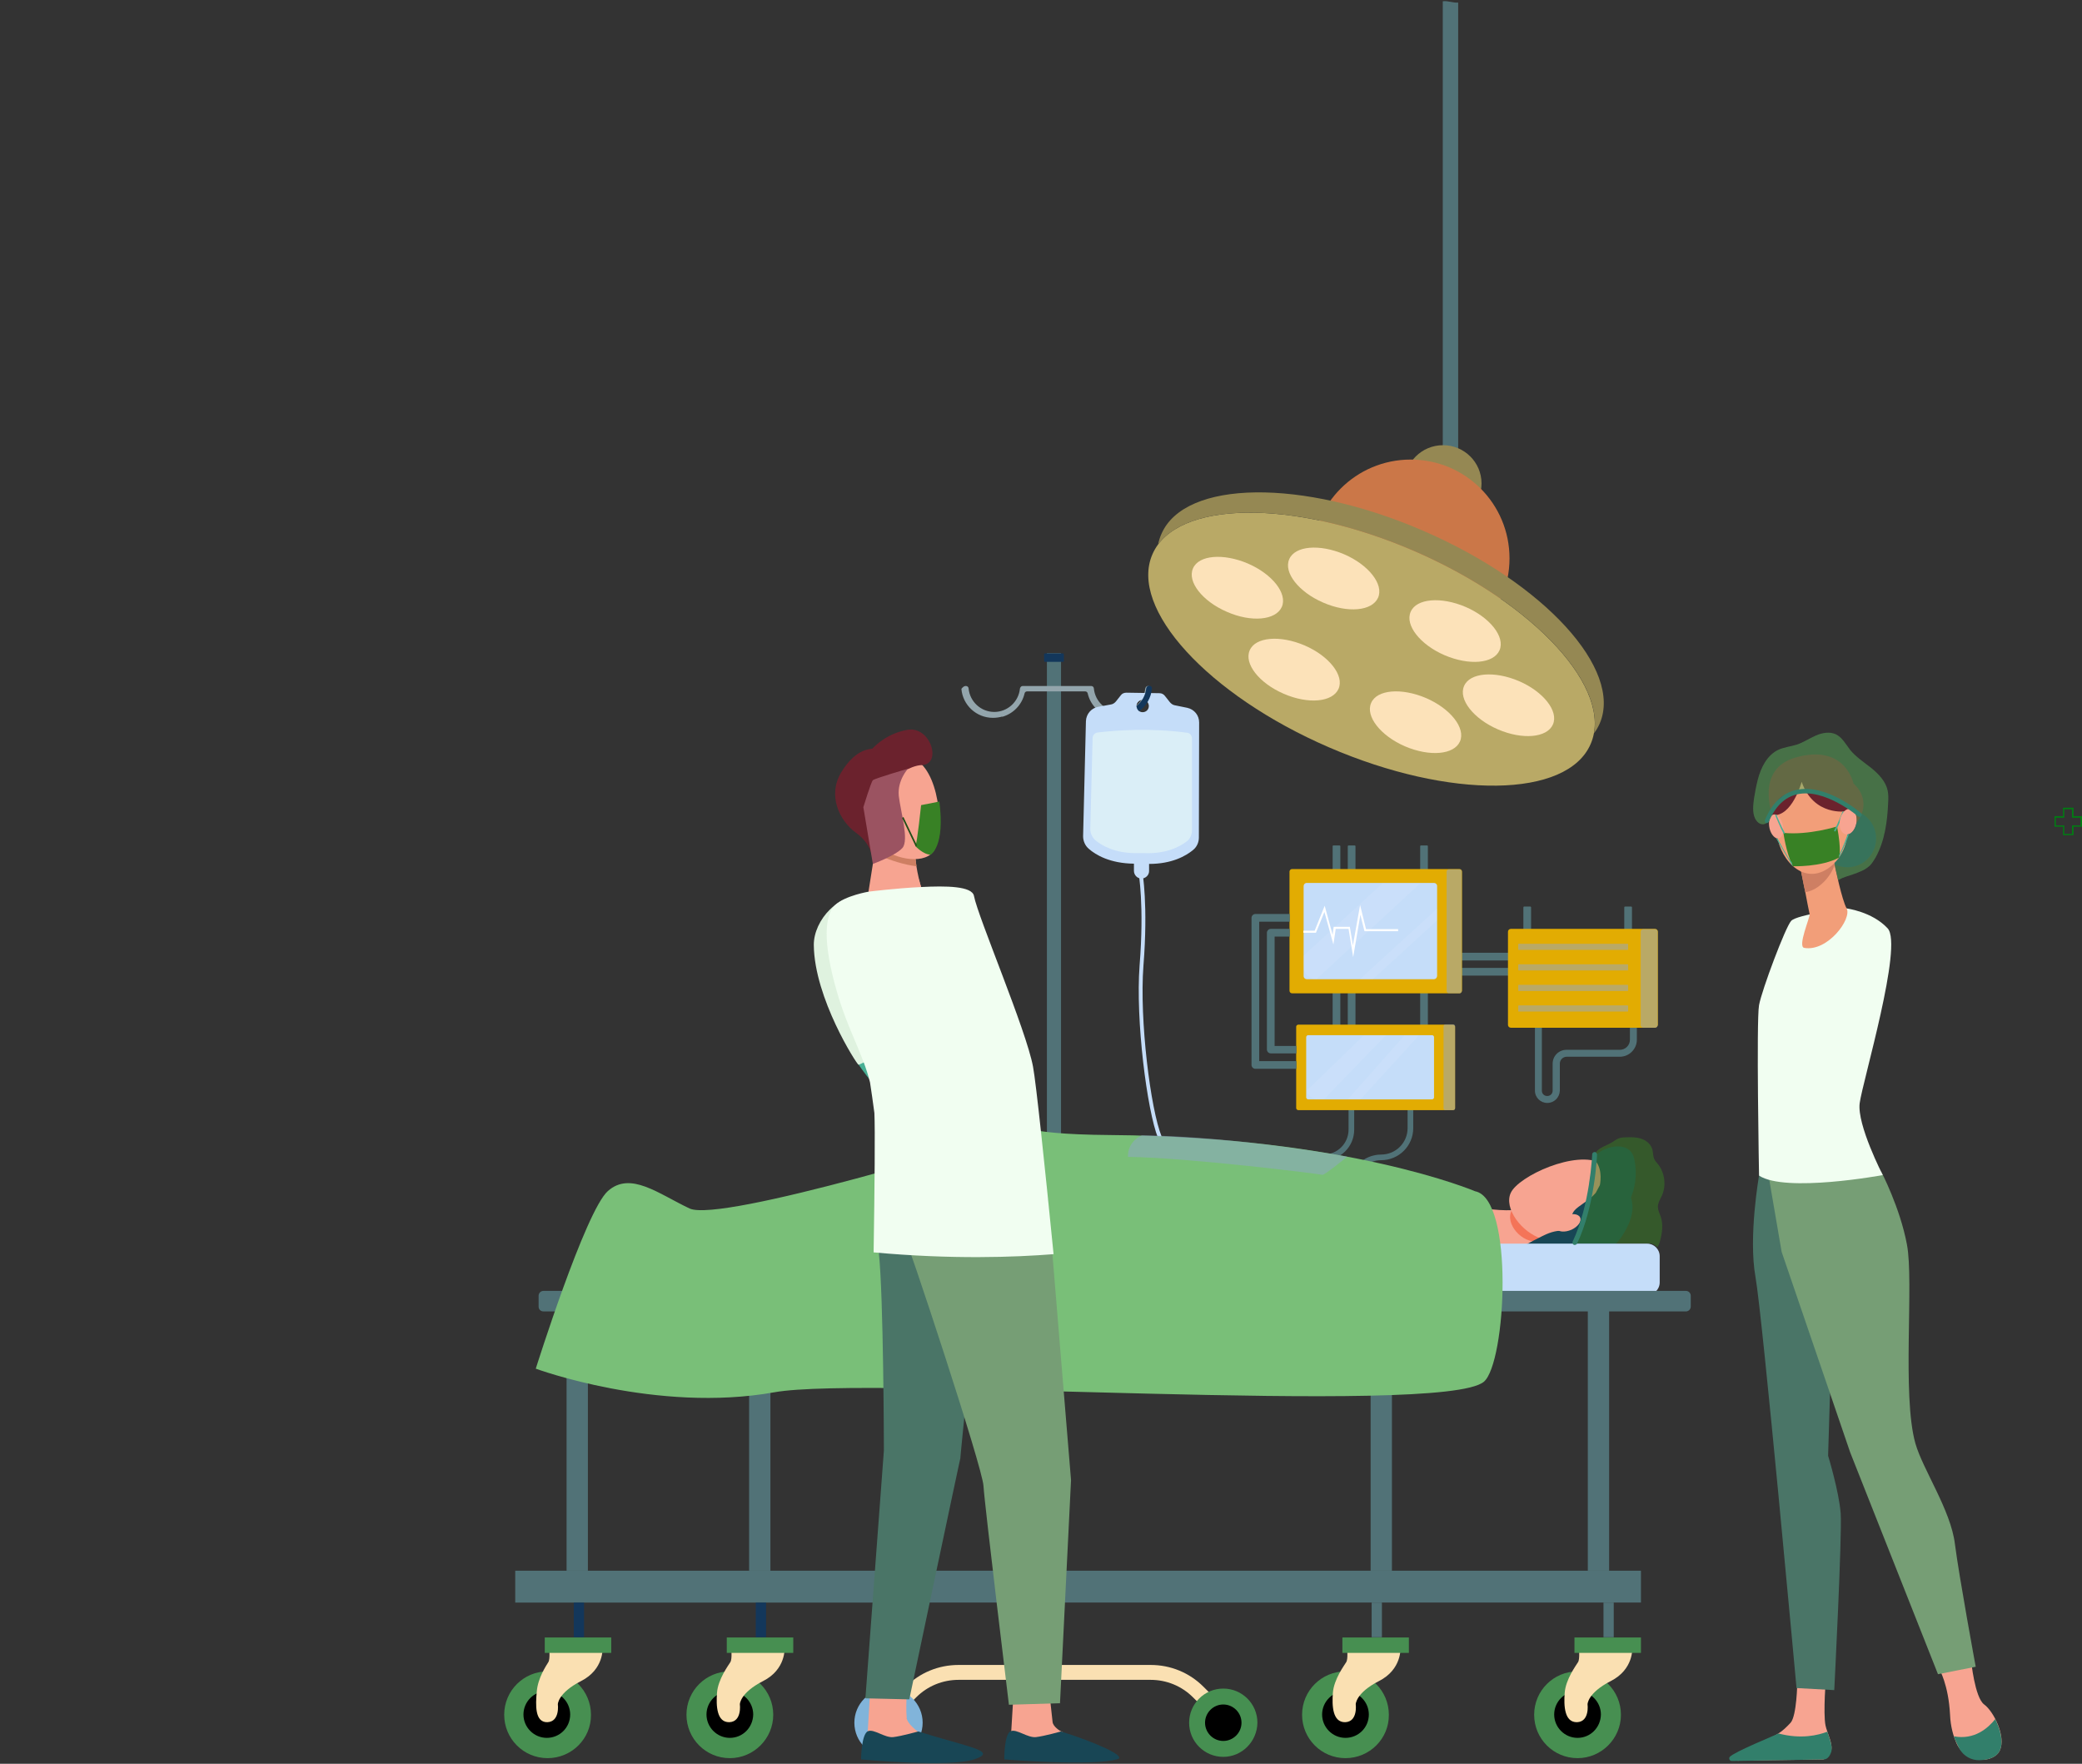 <?xml version="1.0" encoding="UTF-8"?> <svg xmlns="http://www.w3.org/2000/svg" xmlns:xlink="http://www.w3.org/1999/xlink" version="1.1" id="Слой_1" x="0px" y="0px" viewBox="0 0 811 687" style="enable-background:new 0 0 811 687;" xml:space="preserve"><rect x="0" y="0" width="811" height="687" fill="#333333" stroke="none"/> <style type="text/css"> .st0{fill:#517277;} .st1{fill:#E2AC02;} .st2{fill:#C5DDF9;} .st3{opacity:0.1;fill:#F3F7FC;enable-background:new ;} .st4{opacity:0.5;fill:#90A6CB;enable-background:new ;} .st5{fill:#FFFFFF;} .st6{fill:#FAE0B2;} .st7{fill:#13375B;} .st8{fill:#93A5AC;} .st9{fill:#81B4DA;} .st10{fill:#468F51;} .st11{fill:#DAEEF7;} .st12{fill:#F7A491;} .st13{fill:#F47458;} .st14{fill:#184655;} .st15{fill:#79BF78;} .st16{fill:#478F51;} .st17{fill:#017C13;} .st18{opacity:0.5;fill:#388125;enable-background:new ;} .st19{fill:#327F6B;} .st20{fill:#958853;} .st21{fill:#CB7748;} .st22{fill:#B9A966;} .st23{fill:#FCE2B9;} .st24{fill:#4A7567;} .st25{fill:#769E75;} .st26{fill:#F1FEF1;} .st27{fill:#F29E79;} .st28{fill:#CE7F63;} .st29{fill:#6B222D;} .st30{fill:#388125;} .st31{fill:#48AF94;} .st32{opacity:0.5;fill:#5DB15C;enable-background:new ;} .st33{fill:#DFF2DF;} .st34{fill:#9B5361;} .st35{fill:#214F19;} </style> <path class="st0" d="M618.5,494.8h8.3v117h-8.3V494.8z"></path> <path class="st0" d="M533.9,494.8h8.3v117h-8.3V494.8z"></path> <path class="st0" d="M291.8,494.8h8.3v117h-8.3V494.8z"></path> <path class="st0" d="M220.7,516.7h8.3v95.1h-8.3V516.7z"></path> <path class="st0" d="M488.4,487.4h-2.2v-25.8c0-6.6,5.3-11.9,11.9-11.9h17.5c5.3,0,9.7-4.3,9.7-9.7v-8.9h2.2v8.9 c0,6.6-5.3,11.9-11.9,11.9h-17.5c-5.3,0-9.7,4.3-9.7,9.7V487.4z"></path> <path class="st0" d="M527.7,487.4h-2.2v-25.2c0-6.9,5.6-12.5,12.5-12.5c5.7,0,10.3-4.6,10.3-10.3v-8.3h2.2v8.3 c0,6.9-5.6,12.5-12.5,12.5c-5.7,0-10.3,4.6-10.3,10.3V487.4z"></path> <path class="st0" d="M519.1,386.1h3v15.6h-3V386.1z"></path> <path class="st0" d="M525,386.1h3v15.6h-3V386.1z"></path> <path class="st0" d="M568.5,377h20.9v3h-20.9V377z"></path> <path class="st0" d="M568.5,371.1h20.9v3h-20.9V371.1z"></path> <path class="st0" d="M553.2,386.1h3v15.6h-3V386.1z"></path> <path class="st0" d="M521.8,345h-2.4c-0.1,0-0.3-0.1-0.3-0.3v-15.1c0-0.1,0.1-0.3,0.3-0.3h2.4c0.1,0,0.3,0.1,0.3,0.3v15.1 C522,344.8,521.9,345,521.8,345z"></path> <path class="st0" d="M527.7,345h-2.4c-0.1,0-0.3-0.1-0.3-0.3v-15.1c0-0.1,0.1-0.3,0.3-0.3h2.4c0.1,0,0.3,0.1,0.3,0.3v15.1 C528,344.8,527.8,345,527.7,345z"></path> <path class="st0" d="M555.9,345h-2.4c-0.1,0-0.3-0.1-0.3-0.3v-15.1c0-0.1,0.1-0.3,0.3-0.3h2.4c0.1,0,0.3,0.1,0.3,0.3v15.1 C556.1,344.8,556,345,555.9,345z"></path> <path class="st1" d="M566,432.4h-60.3c-0.4,0-0.8-0.4-0.8-0.8v-31.7c0-0.4,0.4-0.8,0.8-0.8H566c0.4,0,0.8,0.4,0.8,0.8v31.7 C566.8,432,566.5,432.4,566,432.4z"></path> <path class="st2" d="M557.8,428.2h-48.2c-0.4,0-0.8-0.3-0.8-0.8V404c0-0.4,0.3-0.8,0.8-0.8h48.2c0.4,0,0.8,0.3,0.8,0.8v23.4 C558.6,427.8,558.3,428.2,557.8,428.2z"></path> <path class="st1" d="M568.5,386.9h-65.2c-0.5,0-1-0.4-1-1v-46.4c0-0.5,0.4-1,1-1h65.2c0.5,0,1,0.4,1,1v46.4 C569.4,386.5,569,386.9,568.5,386.9z"></path> <path class="st2" d="M558.6,381.4h-49.6c-0.6,0-1.2-0.5-1.2-1.2v-35.1c0-0.6,0.5-1.2,1.2-1.2h49.6c0.6,0,1.2,0.5,1.2,1.2v35.1 C559.7,380.9,559.2,381.4,558.6,381.4z"></path> <path class="st3" d="M538.6,344l-30.8,28.2v4.2c0,2.8,2.2,5,5,5l40.5-37.4H538.6z"></path> <path class="st3" d="M529.7,381.4l30-27.4v4.6l-24.9,22.8H529.7z"></path> <path class="st0" d="M505,413.3h-14.5V359h11.9v-3h-13.4c-0.8,0-1.5,0.7-1.5,1.5v57.3c0,0.8,0.7,1.5,1.5,1.5h16V413.3L505,413.3z"></path> <path class="st0" d="M505,407.4h-8.5v-42.6h5.9v-3h-7.4c-0.8,0-1.5,0.7-1.5,1.5v45.5c0,0.8,0.7,1.5,1.5,1.5h10V407.4z"></path> <path class="st4" d="M568.5,386.9h-4.1c-0.5,0-0.9-0.4-0.9-0.9v-46.5c0-0.5,0.4-0.9,0.9-0.9h4.1c0.5,0,0.9,0.4,0.9,0.9V386 C569.4,386.5,569,386.9,568.5,386.9z"></path> <path class="st4" d="M566.1,432.4h-3.1c-0.4,0-0.7-0.3-0.7-0.7v-32c0-0.4,0.3-0.7,0.7-0.7h3.1c0.4,0,0.7,0.3,0.7,0.7v32 C566.8,432.1,566.5,432.4,566.1,432.4z"></path> <path class="st3" d="M525,428.2l22.1-24.9h5.6L530,428.2H525z"></path> <path class="st3" d="M531.3,403.2L509,424.8c0.5,1.9,2.2,3.4,4.3,3.4h2.4l24.1-24.9H531.3z"></path> <path class="st0" d="M633,353.1h2.4c0.1,0,0.3,0.1,0.3,0.3v15.4h-3v-15.4C632.7,353.3,632.8,353.1,633,353.1z"></path> <path class="st0" d="M593.7,353.1h2.4c0.1,0,0.3,0.1,0.3,0.3v15.4h-3v-15.4C593.4,353.3,593.5,353.1,593.7,353.1z"></path> <path class="st1" d="M644.7,400.3h-56.2c-0.6,0-1.1-0.5-1.1-1.1v-36.3c0-0.6,0.5-1.1,1.1-1.1h56.2c0.6,0,1.1,0.5,1.1,1.1v36.3 C645.7,399.8,645.2,400.3,644.7,400.3z"></path> <path class="st4" d="M644.7,400.3h-4.6c-0.6,0-1-0.5-1-1v-36.4c0-0.6,0.5-1,1-1h4.6c0.6,0,1,0.5,1,1v36.4 C645.7,399.9,645.3,400.3,644.7,400.3z"></path> <path class="st4" d="M634,370h-42.4c-0.1,0-0.2-0.1-0.2-0.2v-2c0-0.1,0.1-0.2,0.2-0.2H634c0.1,0,0.2,0.1,0.2,0.2v2 C634.2,369.9,634.1,370,634,370z"></path> <path class="st4" d="M634,378h-42.4c-0.1,0-0.2-0.1-0.2-0.2v-2c0-0.1,0.1-0.2,0.2-0.2H634c0.1,0,0.2,0.1,0.2,0.2v2 C634.2,377.9,634.1,378,634,378z"></path> <path class="st4" d="M634,386h-42.4c-0.1,0-0.2-0.1-0.2-0.2v-2c0-0.1,0.1-0.2,0.2-0.2H634c0.1,0,0.2,0.1,0.2,0.2v2 C634.2,385.9,634.1,386,634,386z"></path> <path class="st4" d="M634,394h-42.4c-0.1,0-0.2-0.1-0.2-0.2v-2c0-0.1,0.1-0.2,0.2-0.2H634c0.1,0,0.2,0.1,0.2,0.2v2 C634.2,393.9,634.1,394,634,394z"></path> <path class="st0" d="M602.7,429.6c-2.6,0-4.8-2.1-4.8-4.8v-24.5h2.7v24.5c0,1.2,0.9,2.1,2.1,2.1c1.2,0,2.1-0.9,2.1-2.1v-10.5 c0-3,2.4-5.4,5.4-5.4H631c2.1,0,3.9-1.7,3.9-3.9v-4.7h2.7v4.7c0,3.6-3,6.6-6.6,6.6h-20.7c-1.5,0-2.7,1.2-2.7,2.7v10.5 C607.5,427.5,605.4,429.6,602.7,429.6z"></path> <path class="st5" d="M527.1,372.8l-1.8-11h-5l-0.9,6.1l-3.5-12.7l-3.3,8.1h-4.9v-0.8h4.4l3.9-9.7l3.1,11.3l0.4-3.1h6.3l1.2,7.2 l2.8-15.7l2.3,9.4h12.5v0.8h-13.1l-1.6-6.4L527.1,372.8z"></path> <path class="st2" d="M451.1,443.3l1.4-0.6c-4.3-10.5-8.7-45.4-7.1-66.5c1.9-23.8-0.4-36.5-0.4-36.6l-1.5,0.3 c0,0.1,2.3,12.6,0.4,36.2C442.3,397.4,446.8,432.5,451.1,443.3z"></path> <path class="st6" d="M352.8,657c5.5-5.5,12.8-8.5,20.6-8.5h37.4h37.4c7.8,0,15.1,3,20.6,8.5l9.9,9.9l-4.1,4.1l-9.9-9.9 c-4.4-4.4-10.3-6.8-16.5-6.8h-37.4h-37.4c-6.2,0-12.1,2.4-16.5,6.8L347,671l-4.1-4.1L352.8,657z"></path> <path class="st0" d="M407.8,254.4h5.5v394h-5.5V254.4z"></path> <path class="st7" d="M407.1,257.8h6.9c0.2,0,0.4-0.2,0.4-0.4v-2.5c0-0.2-0.2-0.4-0.4-0.4h-6.9c-0.2,0-0.4,0.2-0.4,0.4v2.5 C406.7,257.6,406.9,257.8,407.1,257.8z"></path> <path class="st8" d="M376.1,267.2h0.2c0.5,0,1,0.4,1,1c0.5,5.1,4.8,9.1,10,9.1c5.2,0,9.5-4,10-9.1c0.1-0.5,0.5-1,1-1h1.3h24.1h1.3 h0.1c0.5,0,1,0.4,1,1c0.5,5.1,4.8,9.1,10,9.1s9.5-4,10-9.1c0.1-0.5,0.5-1,1-1h0.2c0.6,0,1.1,0.5,1,1.1c-0.6,6.3-5.9,11.3-12.3,11.3 c-1.2,0-2.4-0.2-3.6-0.5l0,0.1c-4.3-1.2-7.7-4.7-8.7-9.1c-0.1-0.5-0.5-0.8-1-0.8h-22.6c-0.5,0-0.9,0.3-1,0.8c-1,4.4-4.4,7.9-8.7,9.1 l0-0.1c-1.1,0.3-2.3,0.5-3.6,0.5c-6.5,0-11.8-5-12.3-11.3C375,267.7,375.5,267.2,376.1,267.2z"></path> <path class="st9" d="M346.1,684.3c-7.3,0-13.3-5.9-13.3-13.3c0-7.3,5.9-13.3,13.3-13.3c7.3,0,13.3,5.9,13.3,13.3 C359.4,678.3,353.5,684.3,346.1,684.3z"></path> <path d="M346.1,678.1c-3.9,0-7.1-3.2-7.1-7.1c0-3.9,3.2-7.1,7.1-7.1c3.9,0,7.1,3.2,7.1,7.1C353.2,674.9,350,678.1,346.1,678.1z"></path> <path class="st10" d="M476.5,684.3c-7.3,0-13.3-5.9-13.3-13.3c0-7.3,5.9-13.3,13.3-13.3c7.3,0,13.3,5.9,13.3,13.3 C489.7,678.3,483.8,684.3,476.5,684.3z"></path> <path d="M476.5,678.1c-3.9,0-7.1-3.2-7.1-7.1c0-3.9,3.2-7.1,7.1-7.1s7.1,3.2,7.1,7.1C483.6,674.9,480.4,678.1,476.5,678.1z"></path> <path class="st2" d="M467,326.2c0,1.9-0.8,3.7-2.3,4.9c-2.8,2.3-8.2,5.4-17.1,5.4l0,2.8c0,1.6-1.4,2.9-3,2.9c-1.6,0-2.9-1.4-2.9-3 l0-2.8c-9.3-0.1-14.9-3.4-17.6-5.8c-1.4-1.2-2.2-3-2.2-4.9l1.1-44.8c0.1-2.8,2.1-5.1,4.8-5.6l4.9-0.9c0.8-0.1,1.5-0.6,2-1.2l1.9-2.4 c0.5-0.7,1.3-1,2.2-1l12.9,0.2c0.8,0,1.6,0.4,2.1,1.1l1.9,2.4c0.5,0.6,1.2,1.1,1.9,1.2l4.9,1c2.7,0.6,4.6,2.9,4.6,5.7L467,326.2z M442.7,275c0,1.3,1,2.4,2.4,2.4c1.3,0,2.4-1,2.4-2.4c0-1.3-1-2.4-2.4-2.4C443.8,272.6,442.7,273.7,442.7,275z"></path> <path class="st11" d="M427.6,285.3c-1.1,0.1-1.9,1-2,2.1l-0.9,35.5c0,1.6,0.7,3.2,1.9,4.3c2.5,2.1,7.6,5.2,16.3,5.1c1,0,2,0,3,0 c8.6,0.3,13.8-2.6,16.4-4.6c1.3-1,2-2.6,2-4.2l0-35.9c0-1.1-0.8-2.1-1.9-2.2C448.1,283.5,435.3,284.4,427.6,285.3z"></path> <path class="st7" d="M442.7,275c2.1-1.7,3.5-4.1,3.8-6.9c0.1-0.5,0.5-1,1-1h0.2c0.6,0,1.1,0.5,1,1.1c-0.3,3.6-2.2,6.7-4.9,8.8 C442.9,276.5,442.7,275.2,442.7,275z"></path> <path class="st12" d="M600.3,483l-17.1,5.5c0,0-25.3,16.7-30.5,13.3c-24.8-16.3,6.4-36.4,18.9-32.7c6.5,1.9,13.3,2.7,20.1,2.1 c1.9-0.2,3.6-0.4,4.8-0.8C601.3,468.9,600.3,483,600.3,483z"></path> <path class="st13" d="M596.5,470.4c4.8-1.6,3.8,12.6,3.8,12.6l-1.4,0.5c-5.8,0.8-12.9-6.7-10-12.2 C591.6,471.3,594.5,471.1,596.5,470.4z"></path> <path class="st12" d="M628.2,472.2c0.3,0.3-19.2,13-27.4,10.4c-8.3-2.6-15.1-12.1-12.3-18c3-6.5,25.5-16.9,35.4-11.4 C633.7,458.7,628.2,472.2,628.2,472.2z"></path> <path class="st14" d="M636.5,451.1c1.7,7-0.2,13-1.2,15.3c1,3.1,1.3,7.8-3.5,15.1c-5.9,9-16.9,9.6-24.2,5.9c-7.3-3.7-14-2.2-14-2.2 s7.5-4.1,9.8-4.9c1.4-0.5,2.9-0.9,4.3-0.9c3.7,0,3.6-5.4,5.5-7.8c1.5-1.9,5.9-4,8.4-7l1.6-3c0,0,1.3-5.7-1.6-9.3 C618.7,448.7,634.3,442,636.5,451.1z"></path> <path class="st2" d="M329.8,504.4h311.8c2.7,0,4.9-2.2,4.9-4.9v-10.2c0-2.7-2.2-4.9-4.9-4.9H329.8c-2.7,0-4.9,2.2-4.9,4.9v10.2 C324.9,502.2,327.1,504.4,329.8,504.4z"></path> <path class="st0" d="M211.7,510.8h445c1.1,0,1.9-0.9,1.9-1.9v-4.2c0-1.1-0.9-1.9-1.9-1.9h-445c-1.1,0-1.9,0.9-1.9,1.9v4.2 C209.8,510,210.6,510.8,211.7,510.8z"></path> <path class="st12" d="M609.6,473.6c-2.6,1.2-4.1,3.3-3.4,4.8s3.3,1.7,5.9,0.6c2.6-1.2,4.1-3.3,3.4-4.8S612.2,472.5,609.6,473.6z"></path> <path class="st15" d="M574.6,464c0,0-49.6-21.2-141.9-21.9c-39.1-0.3-30.5-4.9-37.8-1.5c-7.2,3.3-114.2,35.8-126.3,30.1 c-12.1-5.7-23-14.6-31.8-6.8c-8.8,7.8-28.1,69.2-28.1,69.2s47.1,17.4,92.9,9.2c37.2-6.7,260,9.5,276.4-4.1 C586.7,530.9,589.9,466.9,574.6,464z"></path> <path class="st0" d="M200.7,611.8h438.5v12.4H200.7V611.8z"></path> <path class="st16" d="M614.5,684.8c-9.4,0-16.9-7.6-16.9-16.9c0-9.4,7.6-16.9,16.9-16.9c9.4,0,16.9,7.6,16.9,16.9 C631.4,677.2,623.8,684.8,614.5,684.8z"></path> <path d="M614.5,676.9c-5,0-9.1-4.1-9.1-9.1c0-5,4.1-9.1,9.1-9.1c5,0,9.1,4.1,9.1,9.1C623.5,672.9,619.5,676.9,614.5,676.9z"></path> <path class="st6" d="M635.8,641.8c0,0,0.7,8.4-8.4,13c-9,4.6-9,9-9,9s0.9,6.8-4.1,7c-4.9,0.1-5.2-6.3-4.8-11.5 c0.4-5.2,4.4-10.6,5.2-11.9c0.8-1.3,0.3-5.6,0.3-5.6H635.8z"></path> <path class="st16" d="M613.3,637.8h25.9v6h-25.9V637.8z"></path> <path class="st0" d="M624.6,624.2h4v13.5h-4V624.2z"></path> <path class="st16" d="M524.1,684.8c-9.4,0-16.9-7.6-16.9-16.9c0-9.4,7.6-16.9,16.9-16.9c9.4,0,16.9,7.6,16.9,16.9 C541.1,677.2,533.5,684.8,524.1,684.8z"></path> <path d="M524.1,676.9c-5,0-9.1-4.1-9.1-9.1c0-5,4.1-9.1,9.1-9.1c5,0,9.1,4.1,9.1,9.1C533.2,672.9,529.1,676.9,524.1,676.9z"></path> <path class="st6" d="M545.5,641.8c0,0,0.7,8.4-8.4,13c-9,4.6-9,9-9,9s0.9,6.8-4.1,7c-4.9,0.1-5.2-6.3-4.8-11.5 c0.4-5.2,4.4-10.6,5.2-11.9c0.8-1.3,0.3-5.6,0.3-5.6H545.5z"></path> <path class="st16" d="M522.9,637.8h25.9v6h-25.9V637.8z"></path> <path class="st0" d="M534.3,624.2h4v13.5h-4V624.2z"></path> <path class="st16" d="M284.3,684.8c-9.4,0-16.9-7.6-16.9-16.9c0-9.4,7.6-16.9,16.9-16.9c9.4,0,16.9,7.6,16.9,16.9 C301.2,677.2,293.6,684.8,284.3,684.8z"></path> <path d="M284.3,676.9c-5,0-9.1-4.1-9.1-9.1c0-5,4.1-9.1,9.1-9.1c5,0,9.1,4.1,9.1,9.1C293.3,672.9,289.3,676.9,284.3,676.9z"></path> <path class="st6" d="M305.6,641.8c0,0,0.7,8.4-8.4,13c-9,4.6-9,9-9,9s0.9,6.8-4.1,7c-4.9,0.1-5.2-6.3-4.8-11.5 c0.4-5.2,4.4-10.6,5.2-11.9c0.8-1.3,0.3-5.6,0.3-5.6H305.6z"></path> <path class="st16" d="M283.1,637.8H309v6h-25.9V637.8z"></path> <path class="st7" d="M294.4,624.2h4v13.5h-4V624.2z"></path> <path class="st16" d="M213.3,684.8c-9.4,0-16.9-7.6-16.9-16.9c0-9.4,7.6-16.9,16.9-16.9c9.4,0,16.9,7.6,16.9,16.9 C230.3,677.2,222.7,684.8,213.3,684.8z"></path> <path d="M213,676.9c-5,0-9.1-4.1-9.1-9.1c0-5,4.1-9.1,9.1-9.1s9.1,4.1,9.1,9.1C222.1,672.9,218,676.9,213,676.9z"></path> <path class="st6" d="M234.7,641.8c0,0,0.7,8.4-8.4,13c-9,4.6-9,9-9,9s0.9,6.8-4.1,7c-4.9,0.1-4.6-6.7-4.1-12 c0.4-5.2,3.7-10.1,4.5-11.4c0.8-1.3,0.3-5.6,0.3-5.6L234.7,641.8z"></path> <path class="st16" d="M212.2,637.8h25.9v6h-25.9V637.8z"></path> <path class="st7" d="M223.5,624.2h4v13.5h-4V624.2z"></path> <path class="st17" d="M803.6,314.6h4.1v3.3h3.3v4.1h-3.3v3.3h-4.1V322h-3.3v-4.1h3.3V314.6z M800.8,318.5v3h3.3v3.3h3v-3.3h3.3v-3 h-3.3v-3.3h-3v3.3H800.8z"></path> <path class="st4" d="M524.8,450.5c0,0-9,7.4-9.7,7.1c-0.6-0.3-52.2-6.7-75.7-7c0,0-0.6-5.6,5.4-8.4 C444.9,442.2,478,442.2,524.8,450.5z"></path> <path class="st18" d="M645.5,485.7c-0.7-0.8-1.8-1.4-3-1.4h-29.4c0-0.3,0.1-0.7,0.2-1c0.3-1,1-1.8,1.6-2.7c1.2-1.9,1.7-4.2,2.2-6.4 c0.8-3.4,1.5-6.7,1.8-10.2c0.1-1.5,0.2-3,0.4-4.4c0.3-1.6,0.8-3.2,1.2-4.8c0.4-1.6,0.3-3.6,0.8-5.2c0.8-2.5,4.7-3.4,6.7-4.7 c0.8-0.5,1.4-1,2.3-1.4c0.9-0.4,2-0.5,3-0.5c2-0.1,4-0.1,5.9,0.5c1.9,0.6,3.6,1.9,4.3,3.8c0.5,1.3,0.3,2.9,0.9,4.2 c0.3,0.7,0.9,1.3,1.4,1.9c2.7,3.4,3.3,8.3,1.6,12.2c-0.7,1.5-1.7,3-1.6,4.7c0.1,1.3,0.7,2.4,1.1,3.6c1,2.9,0.6,6.2-0.2,9.2 c-0.2,0.9-0.5,1.7-1,2.5C645.7,485.5,645.6,485.6,645.5,485.7z"></path> <path class="st19" d="M613.4,484.9c0.4,0,0.7-0.2,0.9-0.5c7-14.6,7.8-34.5,7.8-34.7c0-0.5-0.4-1-0.9-1c-0.5,0-1,0.4-1,0.9 c0,0.2-0.8,19.7-7.6,34c-0.2,0.5,0,1,0.5,1.3C613.1,484.9,613.2,484.9,613.4,484.9z"></path> <path class="st0" d="M562,0.5c2-0.3,4,0.7,6,0.5v179h-6V0.5z"></path> <path class="st20" d="M562.1,203.2c-8.3,0-15-6.7-15-14.9s6.7-14.9,15-14.9c8.3,0,15,6.7,15,14.9S570.4,203.2,562.1,203.2z"></path> <path class="st21" d="M549.5,256c-21.3,0-38.5-17.2-38.5-38.5s17.2-38.5,38.5-38.5c21.3,0,38.5,17.2,38.5,38.5S570.7,256,549.5,256z "></path> <path class="st22" d="M517.7,291.1c-47.2-20.4-78-54.1-68.8-75.2c9.1-21.1,54.8-21.7,101.9-1.3c47.2,20.4,78,54.1,68.8,75.2 C610.5,310.9,564.9,311.5,517.7,291.1z"></path> <path class="st23" d="M562.7,255.2c-9.5-4.1-15.5-11.7-13.2-16.9c2.2-5.2,11.8-6,21.4-1.9c9.5,4.1,15.5,11.7,13.2,16.9 C581.8,258.5,572.3,259.3,562.7,255.2z"></path> <path class="st23" d="M515.4,234.7c-9.5-4.1-15.5-11.7-13.2-16.9c2.2-5.2,11.8-6,21.4-1.9c9.5,4.1,15.5,11.7,13.2,16.9 C534.5,238,525,238.9,515.4,234.7z"></path> <path class="st23" d="M547.3,290.7c-9.5-4.1-15.5-11.7-13.2-16.9c2.2-5.2,11.8-6,21.4-1.9c9.5,4.1,15.5,11.7,13.2,16.9 C566.4,294,556.9,294.8,547.3,290.7z"></path> <path class="st23" d="M500,270.2c-9.5-4.1-15.5-11.7-13.2-16.9c2.2-5.2,11.8-6,21.4-1.9c9.5,4.1,15.5,11.7,13.2,16.9 C519.1,273.5,509.6,274.4,500,270.2z"></path> <path class="st23" d="M477.9,238.3c-9.5-4.1-15.5-11.7-13.2-16.9c2.2-5.2,11.8-6,21.4-1.9c9.5,4.1,15.5,11.7,13.2,16.9 C497,241.6,487.4,242.5,477.9,238.3z"></path> <path class="st23" d="M583.5,284.1c-9.5-4.1-15.5-11.7-13.2-16.9c2.2-5.2,11.8-6,21.4-1.9c9.5,4.1,15.5,11.7,13.2,16.9 C602.6,287.4,593,288.2,583.5,284.1z"></path> <path class="st20" d="M550.9,214.6c-44.2-19.1-87-19.8-99.8-2.5c0.3-1.4,0.7-2.8,1.3-4.1c9.1-21.1,54.8-21.7,101.9-1.3 c47.2,20.4,78,54.1,68.8,75.2c-0.6,1.3-1.3,2.6-2.2,3.7C624.9,264.5,595.1,233.8,550.9,214.6z"></path> <path class="st7" d="M719.6,337.8c-6.2,0-11.2-5-11.2-11.2s5-11.2,11.2-11.2c6.2,0,11.2,5,11.2,11.2S725.8,337.8,719.6,337.8z"></path> <path class="st12" d="M767.8,646.7c0,0,1.4,14.5,5.1,17.2c3.7,2.7,8.6,12.5,6.1,17.9c-0.8,1.7-2.3,2.6-4,3.2 c-5.2,1.6-10.7-1.1-12.9-6c-1.2-2.8-2.3-6.4-2.5-11.1c-0.6-11.8-4.2-17.8-4.2-17.8L767.8,646.7z"></path> <path class="st12" d="M711.3,652.7c0,0-1.2,14.7-0.2,19.4c0.5,2.6,3.3,7.8,2,10.2c-1.3,2.4-2.8,3-2.8,3l-33.4,0.5 c-1.8,0-0.6-1.1,0.8-2.2c2.4-1.8,4.3-2.9,12-6.6c0.5-0.2,2.3-1.4,3-1.8c1.7-1,3.3-2.6,4.8-4.2c2.4-2.7,2.6-15.6,2.6-15.6 L711.3,652.7z"></path> <path class="st24" d="M685.2,457.9c0,0-4.2,23.8-1.4,39.4c2.8,15.6,16,160.2,16,160.2l14.7,0.8c0,0,3.1-60.4,2.5-68.8 c-0.6-8.4-4.9-22.5-4.9-22.5l1.5-48.8L695,454.2L685.2,457.9z"></path> <path class="st25" d="M732.8,456.4c0,0,7.3,13.9,10,28.3c2.8,14.4-2,58.7,3.3,77.5c2.9,10.2,13.8,26,15.4,39.2 c1.7,13.2,8.1,47.8,8.1,47.8l-14.7,2.9l-34.2-86.4L694,487.6l-6.9-40.2L732.8,456.4z"></path> <path class="st26" d="M719.1,353.8c0,0,10.1,1.2,16.2,7.8c6.1,6.6-9.8,59.7-10.9,68.1c-1.1,8.4,9,28,9,28s-37.9,7-48.2,0.2 c0,0-1.1-60.4,0-66.4c1.1-6,10.3-30.4,12.5-32.8C699.9,356.2,719.1,353.8,719.1,353.8z"></path> <path class="st27" d="M714,333.4c0,0,0.1,0.5,0.2,1.2c0.7,3.7,3.3,15.9,5.1,19.2c2.2,4.1-7.4,17-16.5,15.4 c-2.7-0.5,2.3-11.9,2.1-13.1c-0.5-2.3-1.1-5.5-1.7-8.7c-0.4-1.8-0.7-3.7-1.1-5.4c-1-4.9-1.8-9-1.8-9L714,333.4z"></path> <path class="st28" d="M714.2,334.6c-0.1-0.8-0.2-1.2-0.2-1.2l-13.7-0.3c0,0,0.8,4,1.8,9c0.3,1.7,0.7,3.6,1.1,5.4 c2.1-0.3,4.3-1.3,6.5-3.3c2.4-2.1,4-4.7,5-7.4C714.4,335.9,714.3,335.2,714.2,334.6z"></path> <path class="st27" d="M705.7,300.8c0,0,5.6,0.8,9.6,6c4.1,5.2,8.4,21.4-1.6,30.2c-10.1,8.8-20-1.2-21.5-11.7 C690.7,314.7,691,300.4,705.7,300.8z"></path> <path class="st19" d="M761.1,676.3c8,1.5,13.3-3.2,16.1-6.7c2,4,3.3,8.9,1.8,12.2c-1.3,2.9-4.9,3.7-7.9,3.8 c-3.2,0.1-6.2-1.6-7.8-4.4C762.6,679.9,761.8,678.3,761.1,676.3z"></path> <path class="st19" d="M692.8,675.2c8.8,2.3,15.3,0.7,19-0.7c0.9,2.7,2.2,6,1.5,7.9c-0.8,2.4-2,2.9-3,2.9c-8.1,0.2-29.5,0.5-35.7,0.6 c-0.9,0-1.3-1-0.8-1.6C675.4,682.4,692.1,675.6,692.8,675.2z"></path> <path class="st29" d="M719.2,316c0,0-12.7,2.1-17.4-11.5c0,0-3.7,13.8-11.4,13c0,0-6.8-17.8,8.9-22.4c19.5-5.7,22.7,10.1,22.7,10.1 s8.1,6.4,0.9,15.7L719.2,316z"></path> <path class="st30" d="M715.6,321.9c0,0-11.1,3.5-20.9,2.5c0,0,0.9,7.2,3.6,13c0,0,11.2,0.4,18.1-3.4 C716.4,334,717.4,331.7,715.6,321.9z"></path> <path class="st31" d="M714.9,323.9c1-1.7,3.4-7.4,3.5-7.8h-0.7c-0.1,0.4-1.8,4.8-3.3,7.5L714.9,323.9z"></path> <path class="st31" d="M692.4,326.6c0,0,4.1,7.7,5.6,9.4l0.3,1.4c0,0-5.3-8.7-6.5-11L692.4,326.6z"></path> <path class="st12" d="M689.3,322.7c0.6,2.5,2.3,4.3,3.7,3.8c1.4-0.4,2.1-2.8,1.4-5.4c-0.6-2.5-2.3-4.3-3.7-3.8 C689.3,317.7,688.7,320.1,689.3,322.7z"></path> <path class="st12" d="M716.7,319.4c-0.5,2.7,0.5,5.2,2.3,5.6c1.7,0.4,3.6-1.6,4.1-4.3c0.5-2.7-0.5-5.2-2.3-5.6 C719.1,314.7,717.2,316.7,716.7,319.4z"></path> <path class="st31" d="M694.8,324.8c-1-1.7-3.3-7.2-3.4-7.6h0c0.2,0,0.4,0.1,0.6,0.2c0.1,0.4,1.8,4.4,3.3,7.1L694.8,324.8z"></path> <path class="st32" d="M683.3,310.6c0.4-2.3,0.8-4.6,1.4-6.9c1.2-4.7,3.6-9.5,7.9-11.6c2.3-1.1,4.9-1.3,7.4-2.1 c2.6-0.9,4.8-2.4,7.3-3.5c2.5-1.1,5.4-1.6,7.8-0.5c2.5,1.2,3.9,3.9,5.6,6.1c2.3,2.8,5.4,4.8,8.3,7.1c2.8,2.3,5.5,5.1,6.3,8.7 c0.3,1.5,0.3,3,0.2,4.5c-0.3,7.5-1.3,15.1-4.9,21.6c-0.6,1-1.2,2-2,2.9c-1.8,1.9-4.4,2.8-6.9,3.7c-1.8,0.6-3.7,1.1-5.3,2 c-0.1,0.1-0.3,0.2-0.4,0.2c-0.6-2.5-1.1-4.9-1.5-6.6c3.2-3.2,4.7-7.1,5.2-11.2c1.5-0.2,3-1.9,3.4-4.3c0.5-2.7-0.5-5.2-2.3-5.6 c0,0,0,0,0,0c-0.3-0.4-0.8-0.9-1.4-1.3c-0.3-0.3-1,0.1-1.3-0.2c-0.8-2.6-2.8-2.8-4.5-3.4c-4.5-1.6-10.5-1.9-10.5-1.9 c-10.5-0.3-11.8,5.2-12.1,6.7c-1.1,0.5-1.4,1.8-1.9,2.8c-0.3,0.8-0.2,1.8-0.8,2.5c-0.6,0.8-1.7,0.9-2.6,0.6c-0.9-0.4-1.5-1.1-2-2 C682.5,316.5,682.9,313.4,683.3,310.6z"></path> <path class="st19" d="M688.2,320.6c0.3,0,0.6-0.2,0.8-0.5c2.5-6,6.2-9.6,11-10.7c10.8-2.5,23.7,8.5,23.8,8.6 c0.3,0.3,0.9,0.3,1.2-0.1c0.3-0.3,0.3-0.9-0.1-1.2c-0.6-0.5-13.7-11.7-25.3-9c-5.3,1.2-9.4,5.2-12.1,11.7c-0.2,0.4,0,0.9,0.4,1.1 C688,320.6,688.1,320.6,688.2,320.6z"></path> <path class="st31" d="M719.7,325c0,0-2.2,6.1-3.3,8v1c0,0,3.1-6.5,3.8-9.1L719.7,325z"></path> <path class="st31" d="M331.2,408.6c0.4,1.4,0.6,1.9,1.2,2.8c3.4,6.1,11.2,14.9,11.2,14.9l6.1-13.6c0,0-1-4.3-2.7-10.4 C341,403.8,335.5,404.7,331.2,408.6z"></path> <path class="st33" d="M365.9,396.7c0,0-30.4,18.3-31.5,18c-0.7-0.2-17.2-25.9-17.4-46.6c-0.1-9.6,9.9-21.1,21-18.8 c5.6,1.1,5.5,2.7,13.7,14.7C360,376,365.9,396.7,365.9,396.7z"></path> <path class="st12" d="M394.7,661.2c0,0-0.8,13.3-0.8,13.3c-0.3,1.7-1.5,5.8-1.5,7.4c0,5.8,27.3-4.9,21.2-7.4c-0.6-0.2-3.5-2-3.6-3.9 c-0.3-3-1-9.1-1-9.1L394.7,661.2z"></path> <path class="st14" d="M413.3,674.4c0,0-6.4,1.8-9.7,2.2c-3.3,0.4-7.6-3.3-9.9-2.3c-2.6,1.1-2.5,11-2.5,11s34.4,2.8,44.1-0.1 C439.1,684.1,426.4,678.5,413.3,674.4z"></path> <path class="st12" d="M338.8,661.2c0,0-0.8,13.3-0.8,13.3c-0.3,1.7-1.5,5.8-1.5,7.4c0,5.8,27.3-4.9,21.2-7.4 c-0.6-0.2-4.3-3.3-4.5-5.2c-0.3-3-0.1-7.8-0.1-7.8L338.8,661.2z"></path> <path class="st14" d="M357.7,674.4c0,0-6.4,1.8-9.7,2.2c-3.3,0.4-7.6-3.3-9.9-2.3c-2.6,1.1-2.7,11-2.7,11s34.6,3.3,44.3-0.1 C389,682,377,680.5,357.7,674.4z"></path> <path class="st12" d="M341.4,327.7l-3.1,19.6c0,0,11.8,9.5,18.7,7.5c5.8-1.7,1.8-9.2,1.8-9.2s-3.1-10.5-2.1-15.9 C357.6,324.1,341.4,327.7,341.4,327.7z"></path> <path class="st28" d="M343.6,333.6c3,1.4,8.8,3.3,13.4,3.8c-0.4-2.7-0.7-5.6-0.3-7.8c0.4-2.5-2.8-3.1-6.4-3 c-4.7,0.4-8.9,1.1-8.9,1.1l-0.6,3.8C341.7,332.4,342.6,333.1,343.6,333.6z"></path> <path class="st12" d="M337.8,300.1c-0.5-0.2-2.9,22.2,3.3,28.4c6.3,6.2,18.1,8.3,22.2,3.5c4.5-5.3,3.5-29.4-6.1-35.8 C347.6,289.8,337.8,300.1,337.8,300.1z"></path> <path class="st29" d="M353.3,284.3c-7.2,1.3-11.8,5.5-13.5,7.3c-3.3,0.3-7.7,2-12.1,9.2c-5.4,8.9-0.9,18.8,5.9,23.7 c6.8,4.9,6.4,11.6,6.4,11.6l2.5-6.3c0,0,0-5.3-1.7-8.6c-1.7-3.3,3.3-5.4,4.6-8c1-2.1,0.9-6.8,2.5-10.2c0,0,6.5-4.9,11.2-5 C367.1,297.7,362.5,282.5,353.3,284.3z"></path> <path class="st34" d="M353.7,299.4c0,0-4.2,4.5-3.6,10.6c0.7,6.1,4.1,17.3,1.4,20.3c-2.7,3-11.5,6.2-11.5,6.2l-3.7-22.1 c0,0,3-9.8,3.7-10.5C340.7,303.2,353.7,299.4,353.7,299.4z"></path> <path class="st24" d="M345,448.3c0,0-4.6,22.4-2.7,39.4c1.9,17,2,77.3,2,77.3l-7.2,96.5l17.1,0.4c0,0,20.3-96.4,19.9-93.9 c-0.4,2.5,6.8-67.9,6.8-67.9l-24.2-53.7L345,448.3z"></path> <path class="st25" d="M349.6,447.2c0,0-3,20.2,0.8,29c3.8,8.8,32.4,95.6,32.7,102.6c0.4,7.1,9.9,85.2,9.9,85.2l19.9-0.6l4.3-86.9 l-9-109.2l-8.7-27.6L349.6,447.2z"></path> <path class="st12" d="M338.3,347.3c0,0,4.9,3.2,9.5,2.8c4.6-0.4,11-4.6,11-4.6l-0.9-3c0,0-11.8-1.7-12.1-1.5 C345.5,341.1,338.3,347.3,338.3,347.3z"></path> <path class="st26" d="M340.3,487.8c0.4-25.6,0.6-48,0.3-54.3c-0.6-4.4-1.1-8.1-1.7-11.9c-2.8-11.3-8.4-19.8-12.9-35.3 c-5.7-19.7-4.7-30-0.7-33.8c4-3.7,13.1-5.2,13.1-5.2s10.2-1.3,20.4-1.8c9.7-0.5,19.9-0.4,20.6,3.5c1.5,8.1,20.4,52.3,23,66.5 c1.2,6.4,4.6,38.7,8,73C395.1,489.7,370.9,490.6,340.3,487.8z"></path> <path class="st30" d="M365.9,312.2l-7.1,1.4c0,0-1.5,14.3-2.2,16c0,0,3.1,3.3,5.9,3.3C362.6,332.8,368.2,329.7,365.9,312.2z"></path> <path class="st35" d="M356.7,329.7l0.5-0.4l-5.3-11.1l-0.5,0.4L356.7,329.7z"></path> </svg> 